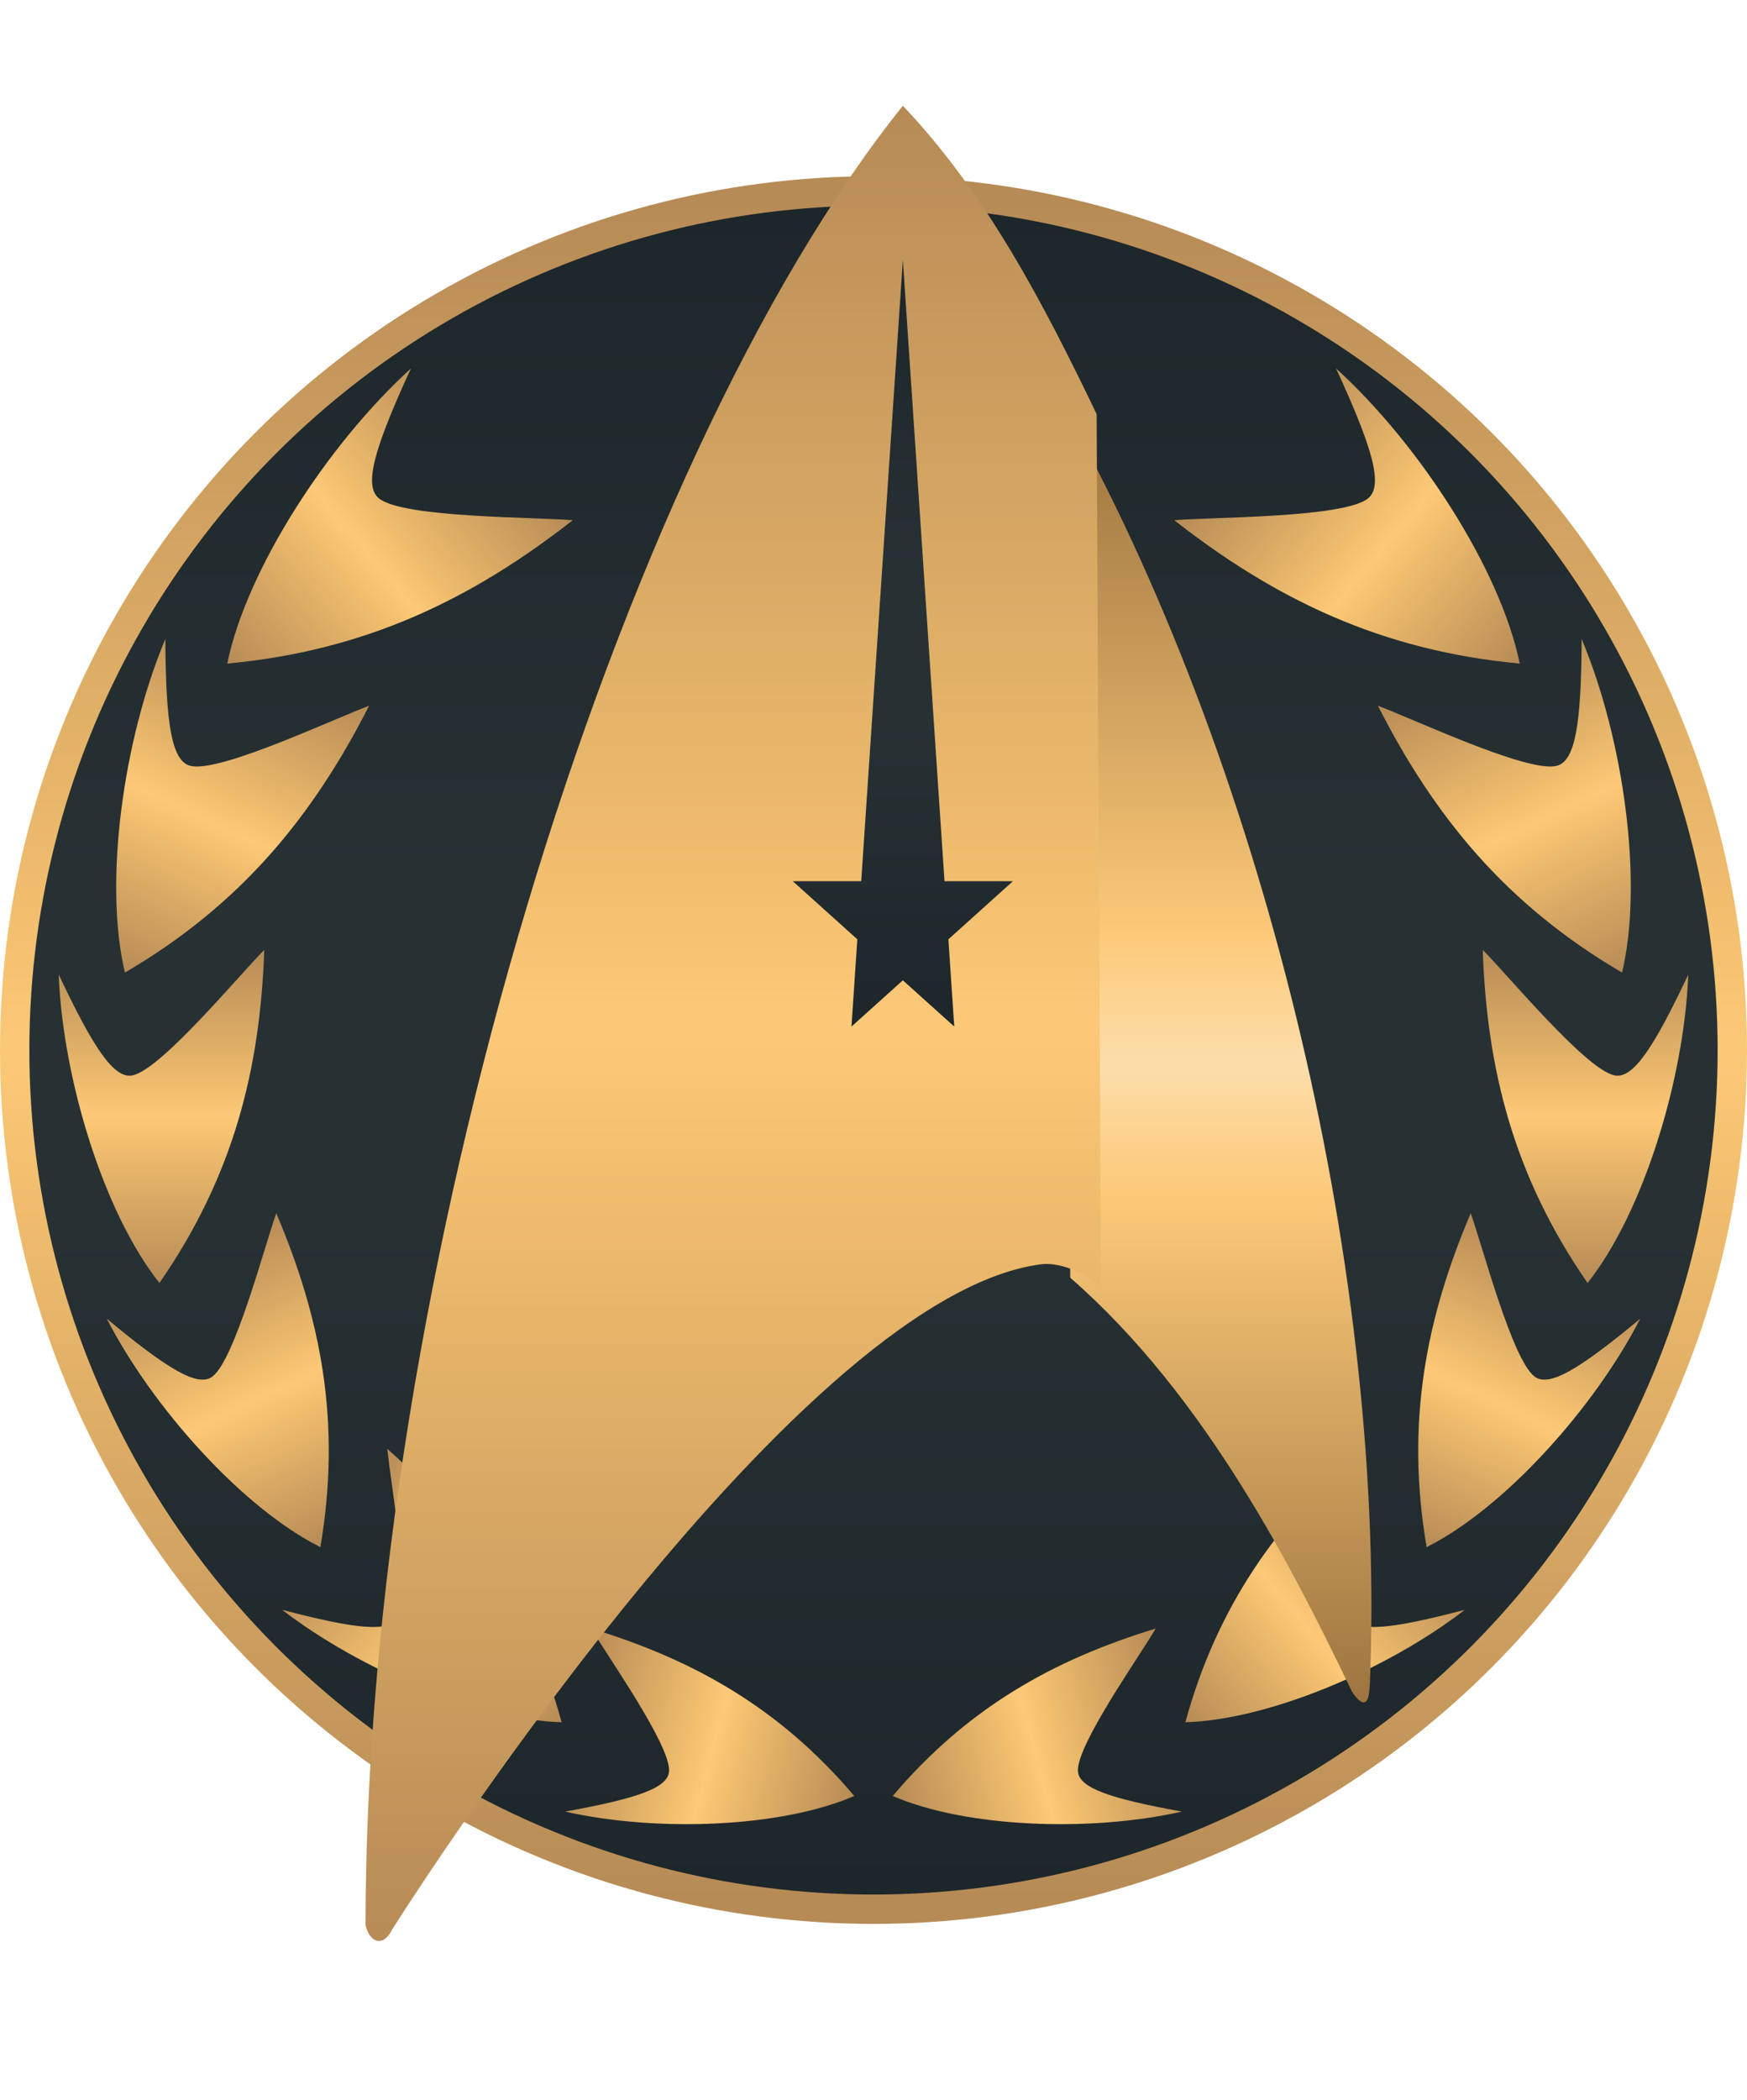 <?xml version="1.0" encoding="utf-8"?>
<svg xmlns="http://www.w3.org/2000/svg" viewBox="0 0 238 286">
  <defs>
    <linearGradient gradientTransform="rotate(90)" id="gradientBlack">
      <stop offset="000%" stop-color="#1d262a"/>
      <stop offset="040%" stop-color="#273134"/>
      <stop offset="060%" stop-color="#273134"/>
      <stop offset="100%" stop-color="#1d262a"/>
    </linearGradient>
    <linearGradient gradientTransform="rotate(90)" id="gradientGoldOne">
      <stop offset="000%" stop-color="#b68b56"/>
      <stop offset="040%" stop-color="#efbc6d"/>
      <stop offset="050%" stop-color="#fcc978"/>
      <stop offset="060%" stop-color="#efbc6d"/>
      <stop offset="100%" stop-color="#b68b56"/>
    </linearGradient>
    <linearGradient gradientTransform="rotate(90)" id="gradientGoldTwo">
      <stop offset="000%" stop-color="#9a723e"/>
      <stop offset="040%" stop-color="#fcc978"/>
      <stop offset="050%" stop-color="#fcdeaa"/>
      <stop offset="060%" stop-color="#fcc978"/>
      <stop offset="100%" stop-color="#9a723e"/>
    </linearGradient>
  </defs>
  <circle cx="119" cy="143" r="117" fill="url(#gradientBlack)" stroke="url(#gradientGoldOne)" stroke-width="4"/>
  <g transform="translate(-30, -6)">
    <path transform="translate(025, 264) scale(0.30) rotate(-130)" fill="url(#gradientGoldOne)" d="M351,451 c-36,52 -49,104 -51,162 12,-12 50,-58 64,-61 9,-2 19,13 36,49 -2,-51 -22,-116 -49,-150z"/>
    <path transform="translate(084, 300) scale(0.29) rotate(-155)" fill="url(#gradientGoldOne)" d="M351,451 c-36,52 -49,104 -51,162 12,-12 50,-58 64,-61 9,-2 19,13 36,49 -2,-51 -22,-116 -49,-150z"/>
    <path transform="translate(150, 307) scale(0.28) rotate(-180)" fill="url(#gradientGoldOne)" d="M351,451 c-36,52 -49,104 -51,162 12,-12 50,-58 64,-61 9,-2 19,13 36,49 -2,-51 -22,-116 -49,-150z"/>
    <path transform="translate(211, 287) scale(0.27) rotate(-205)" fill="url(#gradientGoldOne)" d="M351,451 c-36,52 -49,104 -51,162 12,-12 50,-58 64,-61 9,-2 19,13 36,49 -2,-51 -22,-116 -49,-150z"/>
    <path transform="translate(255, 246) scale(0.26) rotate(-230)" fill="url(#gradientGoldOne)" d="M351,451 c-36,52 -49,104 -51,162 12,-12 50,-58 64,-61 9,-2 19,13 36,49 -2,-51 -22,-116 -49,-150z"/>
    <path transform="translate(278, 195) scale(0.25) rotate(-255)" fill="url(#gradientGoldOne)" d="M351,451 c-36,52 -49,104 -51,162 12,-12 50,-58 64,-61 9,-2 19,13 36,49 -2,-51 -22,-116 -49,-150z"/>
  </g>
  <g transform="translate(268, -6) scale(-1, 1)">
    <path transform="translate(025, 264) scale(0.30) rotate(-130)" fill="url(#gradientGoldOne)" d="M351,451 c-36,52 -49,104 -51,162 12,-12 50,-58 64,-61 9,-2 19,13 36,49 -2,-51 -22,-116 -49,-150z"/>
    <path transform="translate(084, 300) scale(0.29) rotate(-155)" fill="url(#gradientGoldOne)" d="M351,451 c-36,52 -49,104 -51,162 12,-12 50,-58 64,-61 9,-2 19,13 36,49 -2,-51 -22,-116 -49,-150z"/>
    <path transform="translate(150, 307) scale(0.28) rotate(-180)" fill="url(#gradientGoldOne)" d="M351,451 c-36,52 -49,104 -51,162 12,-12 50,-58 64,-61 9,-2 19,13 36,49 -2,-51 -22,-116 -49,-150z"/>
    <path transform="translate(211, 287) scale(0.27) rotate(-205)" fill="url(#gradientGoldOne)" d="M351,451 c-36,52 -49,104 -51,162 12,-12 50,-58 64,-61 9,-2 19,13 36,49 -2,-51 -22,-116 -49,-150z"/>
    <path transform="translate(255, 246) scale(0.26) rotate(-230)" fill="url(#gradientGoldOne)" d="M351,451 c-36,52 -49,104 -51,162 12,-12 50,-58 64,-61 9,-2 19,13 36,49 -2,-51 -22,-116 -49,-150z"/>
    <path transform="translate(278, 195) scale(0.25) rotate(-255)" fill="url(#gradientGoldOne)" d="M351,451 c-36,52 -49,104 -51,162 12,-12 50,-58 64,-61 9,-2 19,13 36,49 -2,-51 -22,-116 -49,-150z"/>
  </g>
  <g transform="translate(-3, -6) scale(0.6)">
    <path fill="url(#gradientGoldTwo)" d="M316,392 c-0,6 -2,5 -4,2 -13,-27 -33,-67 -64,-94 l 0,-195 c45,82 72,196 68,288z"/>
    <path fill="url(#gradientGoldOne)" d="M94,448 c-2,4 -5,3 -6,-1 0,-147 57,-332 122,-413 19,20 32,45 44,70 l 1,198 c0,0 -7,-6 -14,-5 C184,305 94,448 94,448z"/>
  </g>
  <polygon transform="translate(-25, -6) scale(1, 0.9)" fill="url(#gradientBlack)" points="148,46 155,162 133,140 163,140 141,162"/>
</svg>
